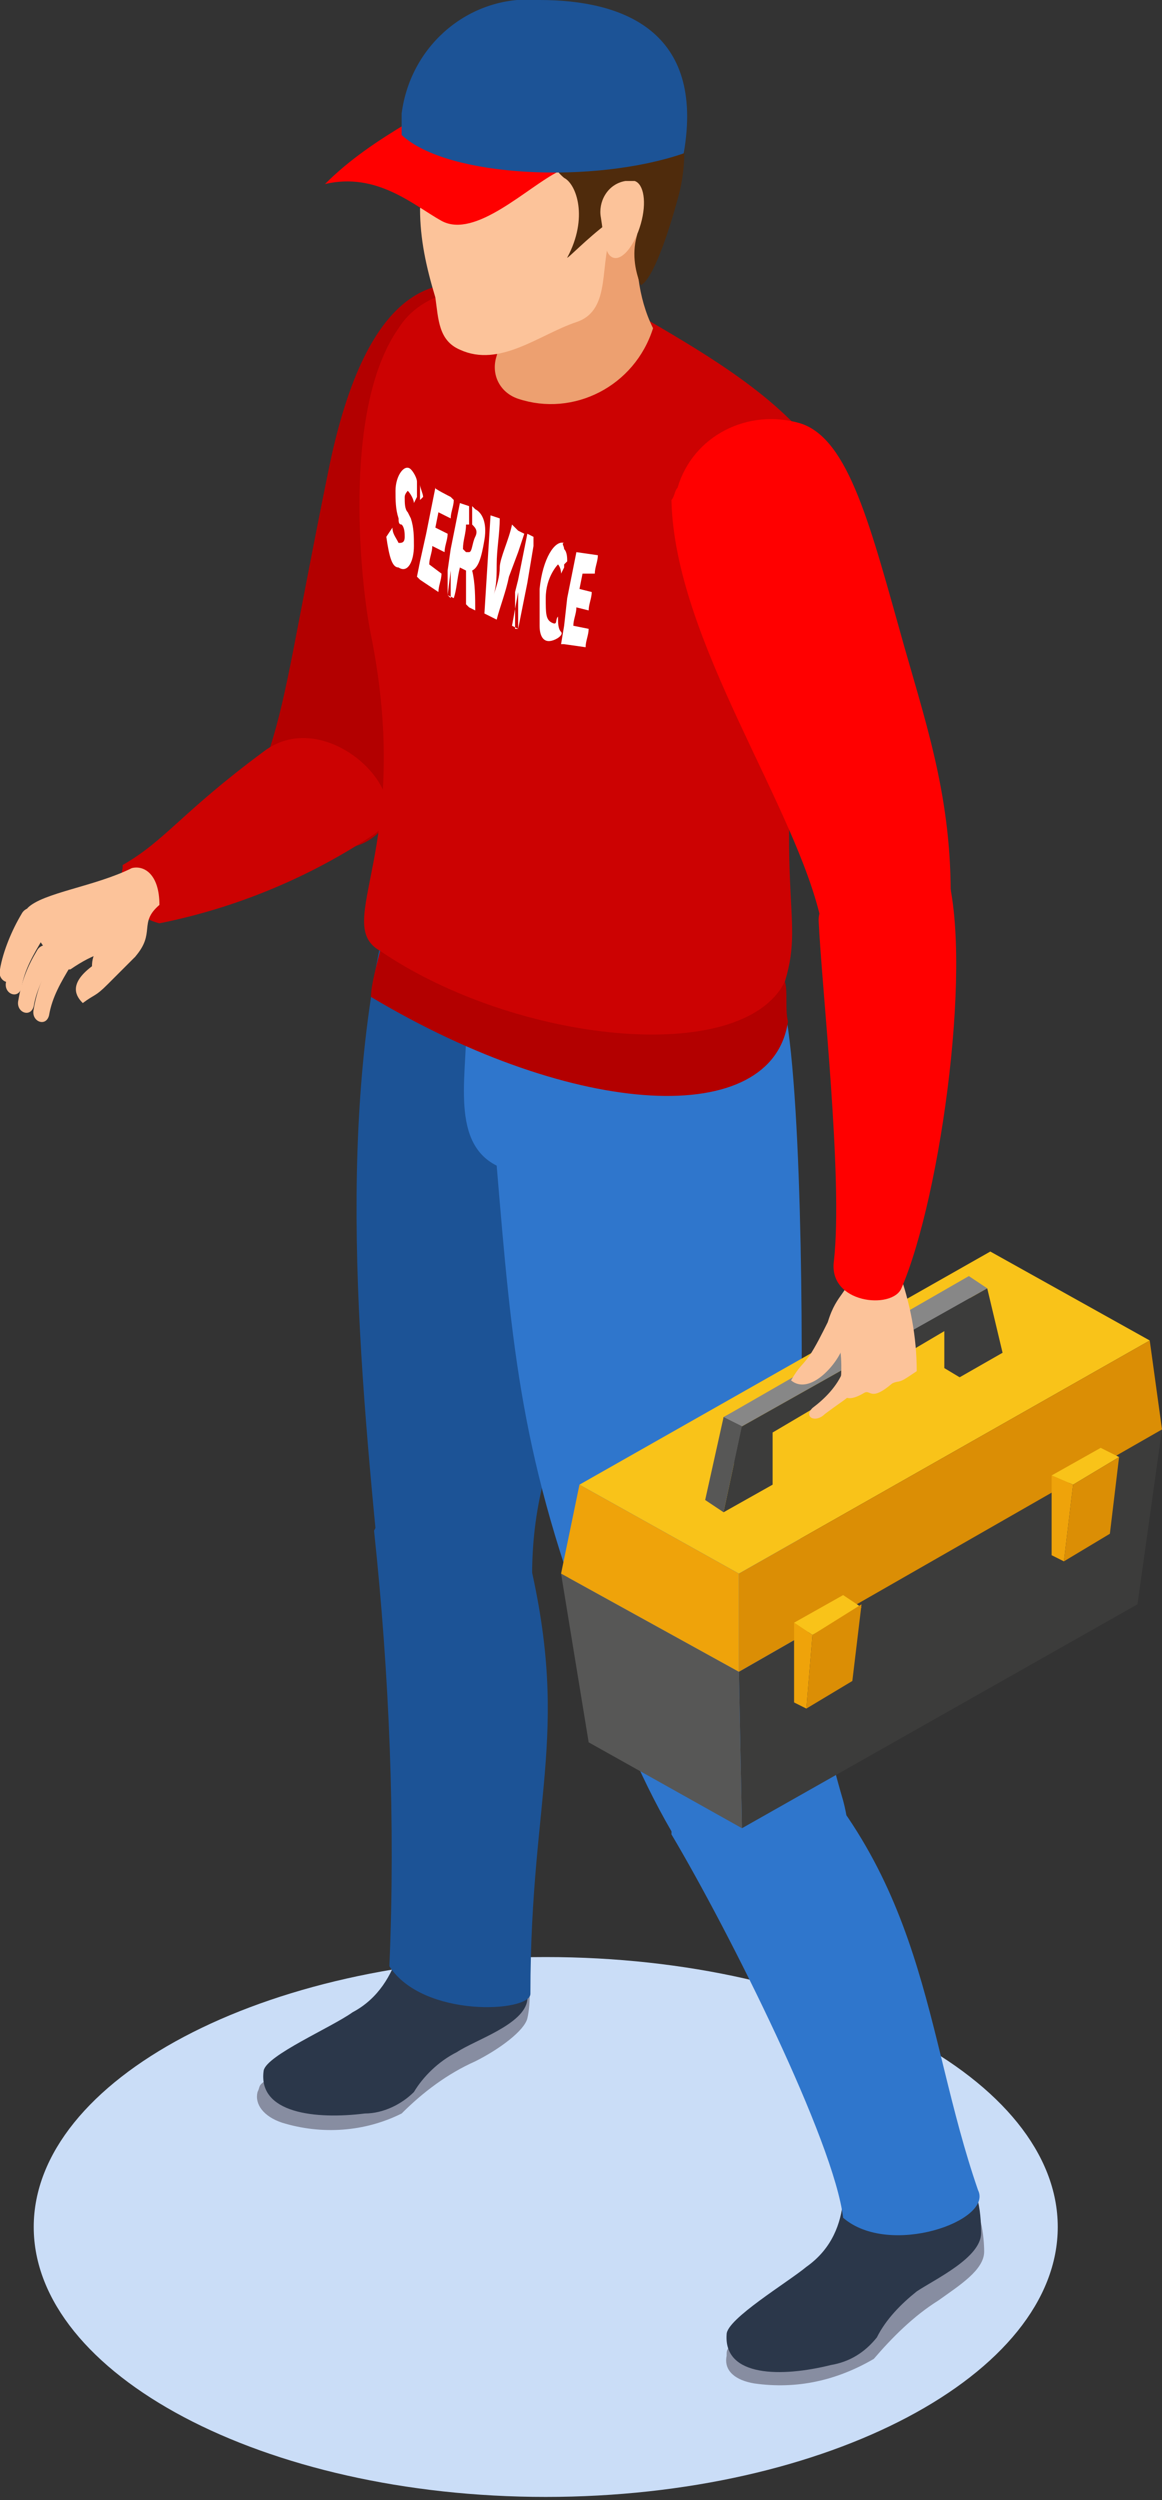 <?xml version="1.0" encoding="UTF-8"?> <!-- Generator: Adobe Illustrator 23.0.1, SVG Export Plug-In . SVG Version: 6.00 Build 0) --> <svg xmlns="http://www.w3.org/2000/svg" xmlns:xlink="http://www.w3.org/1999/xlink" id="Слой_1" x="0px" y="0px" viewBox="0 0 37.9 81.5" style="enable-background:new 0 0 37.9 81.5;" xml:space="preserve"><rect x="0" y="0" width="37.9" height="81.5" fill="#333333" stroke="none"/> <style type="text/css"> .st0{fill-rule:evenodd;clip-rule:evenodd;fill:#CADDF7;} .st1{fill-rule:evenodd;clip-rule:evenodd;fill:#FCC39A;} .st2{fill-rule:evenodd;clip-rule:evenodd;fill:#1C5396;} .st3{fill-rule:evenodd;clip-rule:evenodd;fill:#2F76CC;} .st4{fill-rule:evenodd;clip-rule:evenodd;fill:#878DA1;} .st5{fill-rule:evenodd;clip-rule:evenodd;fill:#2B374A;} .st6{fill-rule:evenodd;clip-rule:evenodd;fill:#B30000;} .st7{fill-rule:evenodd;clip-rule:evenodd;fill:#CC0202;} .st8{fill-rule:evenodd;clip-rule:evenodd;fill:#EDA070;} .st9{fill-rule:evenodd;clip-rule:evenodd;fill:#221F1F;} .st10{fill-rule:evenodd;clip-rule:evenodd;fill:#4F2B0C;} .st11{fill-rule:evenodd;clip-rule:evenodd;fill:#FF0000;} .st12{fill:#FFFFFF;} .st13{fill-rule:evenodd;clip-rule:evenodd;fill:#3C3C3B;} .st14{fill-rule:evenodd;clip-rule:evenodd;fill:#575756;} .st15{fill-rule:evenodd;clip-rule:evenodd;fill:#F9C319;} .st16{fill-rule:evenodd;clip-rule:evenodd;fill:#EFA30A;} .st17{fill-rule:evenodd;clip-rule:evenodd;fill:#DB8E05;} .st18{fill-rule:evenodd;clip-rule:evenodd;fill:#878787;} .st19{display:none;fill-rule:evenodd;clip-rule:evenodd;fill:#CADDF7;} .st20{display:none;fill-rule:evenodd;clip-rule:evenodd;fill:#B2CAED;} </style> <title>4Ресурс 3</title> <g> <g id="_1"> <path class="st0" d="M17.8,63.8c-9.2,0-16.7,4-16.7,8.8s7.5,8.8,16.7,8.8s16.7-4,16.7-8.8S27,63.8,17.8,63.8z"></path> <path class="st1" d="M4.8,30.1c0,0.4-0.2,0.8-0.4,1.1c-0.3,0.3-0.6,0.6-0.9,0.9c-0.4,0.4-0.4,0.3-0.8,0.6 c-0.2-0.2-0.5-0.6,0.3-1.2c0-0.4,0.2-0.7,0.6-0.9C3.4,29.3,4.7,29.5,4.8,30.1z"></path> <path class="st2" d="M22.7,35.3c-0.8,2-1.6,2.5-2.2,4.5c-1.1,5.5-3.5,7.4-3.1,12.7c-1.5,1-4.7,2.2-4.9-0.1 c-0.8-8-1.6-16.1,0.3-23.3c2.7,0.2,5.4,0.7,7.9,1.5C20.7,31.4,22.8,35.1,22.7,35.3z"></path> <path class="st3" d="M27.5,58.7c1.1,4.1-3.5,4.1-5.6,1c-1.1-1.9-1.9-3.9-2.5-5.9C17,47.6,16.7,44,16.2,38c-1.6-0.8-0.9-3.2-1-4.9 c5.2,3.5,9.1,0.8,10.4-0.2c0.6,3.1,0.6,12.3,0.5,15.2C26,51.7,26.5,55.3,27.5,58.7z"></path> <path class="st4" d="M16.2,62.3c0,0-0.7,2.7,0.6,2.1c0.6-0.3,0.5,1,0.4,1.4s-0.9,1-1.7,1.4c-0.9,0.4-1.7,1-2.4,1.7 c-1.2,0.6-2.6,0.7-3.9,0.3c-0.6-0.2-0.9-0.6-0.8-1c0.1-0.2,0-0.2,0.3-0.4s1.7-1.3,2.3-1.6c1.1-0.7,2-1.8,2.4-3 c0.1-0.4,0.6-1.6,0.6-1.6S14.8,61.3,16.2,62.3z"></path> <path class="st5" d="M16.5,61.9c-0.1,1.3,1,1,0.7,3.3c-0.1,0.8-1.7,1.3-2.3,1.7c-0.6,0.3-1.1,0.8-1.4,1.3c-0.4,0.4-1,0.7-1.6,0.7 c-1.6,0.2-3.5,0-3.3-1.4c0.1-0.5,2.2-1.4,2.9-1.9c1.7-0.9,1.7-3.1,1.8-3.5s0.7-0.6,0.7-0.6C14.9,61.2,15.8,61.3,16.5,61.9z"></path> <path class="st4" d="M30.6,70c0,0-0.3,2.8,0.9,2c0.5-0.3,0.6,1,0.6,1.4c0,0.6-0.8,1.1-1.5,1.6c-0.8,0.5-1.5,1.2-2.1,1.9 c-1.2,0.7-2.5,1-3.9,0.8c-0.6-0.1-1-0.4-0.9-0.9c0-0.2,0-0.2,0.2-0.4s1.5-1.5,2.1-1.9c1-0.8,1.7-2,2-3.2c0.1-0.4,0.4-1.7,0.4-1.7 S29.1,69.2,30.6,70z"></path> <path class="st5" d="M30.9,69.6c0,1.3,1.1,0.9,1.1,3.2c0,0.8-1.5,1.5-2.1,1.9c-0.5,0.4-1,0.9-1.3,1.5c-0.4,0.5-0.9,0.8-1.5,0.9 c-1.6,0.4-3.5,0.4-3.4-1c0-0.5,2-1.7,2.6-2.2c1.7-1.2,1.1-3.3,1.2-3.8s0.8-0.6,0.8-0.6C29.2,69.1,30.1,69.1,30.9,69.6z"></path> <path class="st2" d="M17.1,50.2c-1.9-4.8-3.7-2.6-4.9-0.3c0.5,4.7,0.7,9.5,0.5,14.2c1.1,1.7,4.6,1.5,4.6,0.9 C17.3,58.3,18.7,56.4,17.1,50.2z"></path> <path class="st3" d="M25.1,56.3c-3.6-3.6-3.1,0.7-3.2,3.5c1.9,3.2,5.3,10,5.6,12.5c1.5,1.3,4.9,0.1,4.4-0.9 C30.1,66.2,30.3,61.1,25.1,56.3z"></path> <path class="st6" d="M16.9,16.4c-0.6,4.5-3.4,9-4.4,10.6c-1.8,1.9-3.6-1-3.7-2.6c0.6-1.9,0.8-3.6,1.9-9c1.3-6.5,3.8-6.4,5.3-6 S18.2,12.2,16.9,16.4z"></path> <path class="st7" d="M12.2,27.2c-2.1,1.4-4.5,2.4-7,2.9c-0.8-0.2-1.4-0.9-1.2-1.8c0,0,0-0.1,0-0.1c1.4-0.8,1.9-1.7,4.6-3.7 C10.7,22.9,13.8,26.1,12.2,27.2z"></path> <path class="st7" d="M20.9,10.3c1.7,1,4.2,2.4,5.6,4.2c1,1.4-0.1,5-0.2,5.4c-1.2,9.4,0,9.8-0.7,12.1c-1,2.9-9.8,2.6-13.2-1 c-1.6-0.9,1.1-3.3-0.3-10.3c-0.3-1.4-1-7.3,0.9-10c0.5-0.8,1.4-1.2,2.4-1.3C17.8,9.7,19.4,9.4,20.9,10.3z"></path> <path class="st8" d="M20.8,7.4c-0.1,1.1,0,2.3,0.5,3.3c-0.6,1.9-2.6,2.9-4.4,2.3c0,0,0,0,0,0c-0.6-0.2-0.9-0.8-0.7-1.4 c0,0,0,0,0,0c0.1-0.5,0.8-0.9,0.9-1.4C17.2,9.4,20.1,7.8,20.8,7.4z"></path> <path class="st1" d="M14.2,2.9c-0.1,0.6-0.2,1.3-0.4,1.9C13.6,5.3,14,5.6,14,6.1c0,0.2-0.2,0.4-0.3,0.7c0,1,0.2,1.9,0.5,2.9 c0.1,0.7,0.1,1.4,0.8,1.7c1.3,0.6,2.6-0.5,3.8-0.9s0.7-2,1.2-3C22,2.5,15.5-0.4,14.2,2.9z"></path> <path class="st9" d="M22,6.5L22,6.5L22,6.5z"></path> <path class="st10" d="M18.4,5.8c0.4,0.2,0.8,1.3,0.1,2.6c0,0.1,2.7-2.8,2.3-0.8c-0.2,0.6-0.1,1.2,0.1,1.7c0.4-0.2,0.9-1.7,1.2-2.8 c0.5-1.7,0.1-3.7-0.7-4.3c-2.3,0.1-2.8,0.1-3.7,1.4C17.6,4.4,17.8,5.3,18.4,5.8z"></path> <path class="st1" d="M20.9,7.3c-0.2,0.7-0.6,1.2-0.9,1.1s-0.3-0.7-0.4-1.3c-0.1-0.5,0.2-1.1,0.8-1.2c0.1,0,0.2,0,0.3,0 C21,6,21.1,6.6,20.9,7.3z"></path> <path class="st10" d="M21.4,2.3C21-0.9,9.9,2.4,14.8,4c0.9-0.6,2.1,0,3.2-0.5C19,3.1,20.4,2.6,21.4,2.3z"></path> <path class="st11" d="M13.3,4c-1,0.6-1.9,1.2-2.7,2c1.7-0.4,2.9,0.7,3.8,1.2c1.1,0.6,2.8-1.1,3.8-1.6C15.2,5.6,13.9,4.7,13.3,4z"></path> <path class="st2" d="M13.1,4.4c1.5,1.4,6.3,1.6,9.2,0.6c0.7-4-2-5-4.7-5c-2.2-0.2-4.2,1.4-4.5,3.7C13.1,3.9,13.1,4.1,13.1,4.4z"></path> <path class="st12" d="M18.4,21v-0.6l0.1-0.9c0.1-0.5,0.2-1,0.3-1.5l0.7,0.1c0,0.2-0.1,0.4-0.1,0.6l-0.4,0l-0.1,0.5l0.4,0.1 c0,0.2-0.1,0.4-0.1,0.6l-0.4-0.1c0,0.2-0.1,0.4-0.1,0.6l0.5,0.1c0,0.2-0.1,0.4-0.1,0.6L18.4,21z M18.4,18.4l0.1-0.1 c0-0.1,0-0.3-0.1-0.4V18.4z M18.4,17.9v0.6l-0.1,0.2c0-0.2-0.1-0.3-0.1-0.3s-0.4,0.4-0.4,1.1c0,0.5,0,0.7,0.2,0.8s0.1-0.1,0.2-0.2 c0,0.2,0,0.4,0.1,0.5s-0.2,0.3-0.4,0.3s-0.3-0.2-0.3-0.5v-1.2c0.1-1,0.5-1.6,0.8-1.5C18.3,17.7,18.4,17.8,18.4,17.9L18.4,17.9z M18.4,20.4L18.3,21h0.1V20.4L18.4,20.4z M17.4,17.8v-0.3l0,0V17.8z M17.4,17.5v0.3L17.2,19c-0.1,0.5-0.2,1-0.3,1.5h-0.1v-1.2 l0.1-0.4c0.1-0.5,0.2-1,0.3-1.5L17.4,17.5L17.4,17.5z M17.4,19.1v0.3c0,0.3,0,0.7,0,1V19.1L17.4,19.1z M16.9,18l0.2-0.6l-0.2-0.1 V18z M16.9,17.3V18l-0.3,0.8c-0.1,0.5-0.3,1-0.4,1.4l-0.4-0.2l0.1-1.6l0.1-1.6l0.3,0.1c0,0.5-0.1,1-0.1,1.5c0,0.3,0,0.7-0.1,1l0,0 c0.1-0.3,0.2-0.6,0.2-0.9s0.3-0.9,0.4-1.4L16.9,17.3L16.9,17.3z M16.9,19.3l-0.2,1.1l0.2,0.1C16.9,20.5,16.9,19.3,16.9,19.3z M15.3,19.8l0.2,0.1c0-0.4,0-0.9-0.1-1.3c0.2-0.1,0.3-0.4,0.4-1s-0.1-0.9-0.3-1l-0.1-0.1v0.6l0,0c0.1,0.1,0.2,0.2,0.1,0.4 S15.4,18,15.3,18L15.3,19.8z M15.3,16.5v0.6h-0.1c0,0.3-0.1,0.5-0.1,0.8l0.1,0.1h0.1v1.8l-0.1-0.1c0-0.4,0-0.8,0-1.1L15,18.5 c-0.1,0.4-0.1,0.7-0.2,1l-0.2-0.1v-0.8l0.1-0.7c0.1-0.5,0.2-1,0.3-1.5L15.3,16.5L15.3,16.5z M14.7,16.9L14.7,16.9 c0-0.2,0.1-0.4,0.1-0.6l-0.1-0.1L14.7,16.9z M13.7,16.3l0.1-0.1c0-0.1-0.1-0.3-0.1-0.4V16.3z M14.7,16.2v0.7l-0.4-0.2l-0.1,0.5 l0.4,0.2c0,0.2-0.1,0.4-0.1,0.6l-0.4-0.2c0,0.2-0.1,0.4-0.1,0.6l0.4,0.3c0,0.2-0.1,0.4-0.1,0.6l-0.6-0.4v-0.6l0.2-0.9 c0.1-0.5,0.2-1,0.3-1.5C14.1,15.9,14.7,16.2,14.7,16.2z M14.7,18.6l-0.1,0.8l0.1,0.1V18.6z M13,18.5c0.3,0.2,0.5-0.2,0.5-0.7 c0-0.3,0-0.6-0.1-0.9l-0.1-0.2c-0.1-0.1-0.1-0.3-0.1-0.5c0-0.1,0.1-0.2,0.1-0.2c0.1,0.1,0.2,0.3,0.2,0.4l0.1-0.2v-0.5 c0-0.1-0.1-0.3-0.2-0.4c-0.2-0.2-0.5,0.2-0.5,0.7c0,0.3,0,0.6,0.1,0.9c0,0.1,0,0.2,0.1,0.2c0.1,0.1,0.1,0.3,0.1,0.4 c0,0.2-0.1,0.2-0.2,0.2c-0.1-0.2-0.2-0.3-0.2-0.5l-0.2,0.3C12.7,18.2,12.8,18.5,13,18.5z M13.7,18.3v0.6l-0.1-0.1L13.7,18.3z"></path> <path class="st6" d="M12.1,32.5c6.7,4,13.1,4.3,13.6,0.8c-0.1-0.4,0-1-0.1-1.3c-1.4,2.8-8.8,2-13.2-1 C12.3,31.4,12.1,32.1,12.1,32.5z"></path> <path class="st1" d="M5.2,29.5c-0.7,0.6-0.1,0.9-0.8,1.7c-0.2,0.1-0.5-0.7-2.1,0.4c-0.4,0.1-1.6-1.6-1.4-2 c0.5-0.5,2.2-0.7,3.4-1.3C4.7,28.2,5.2,28.5,5.2,29.5z"></path> <path class="st1" d="M2.3,31.5c-0.3,0.5-0.6,1-0.7,1.6c-0.1,0.4-0.6,0.2-0.5-0.2c0.1-0.6,0.3-1.1,0.6-1.6C1.8,31.1,2,31,2.1,31 S2.4,31.3,2.3,31.5z"></path> <path class="st1" d="M1.8,31.2c-0.3,0.5-0.6,1-0.7,1.6C1,33.2,0.5,33,0.6,32.6C0.7,32,0.9,31.5,1.2,31c0.1-0.2,0.3-0.2,0.4-0.2 C1.7,30.9,1.8,31,1.8,31.2z"></path> <path class="st1" d="M1.4,30.6c-0.3,0.5-0.6,1-0.7,1.6c-0.1,0.4-0.6,0.2-0.5-0.2c0.1-0.6,0.3-1.1,0.6-1.6 C1,29.9,1.6,30.2,1.4,30.6z"></path> <path class="st1" d="M1.4,30c-0.4,0.6-0.7,1.2-0.9,1.8c-0.1,0.4-0.6,0.2-0.5-0.2c0.1-0.6,0.4-1.3,0.7-1.8 C0.9,29.4,1.6,29.6,1.4,30z"></path> <polygon class="st13" points="24.2,59.6 24.1,54.5 37.9,46.6 37.1,52.3 "></polygon> <polygon class="st14" points="18.3,51.3 24.1,54.5 24.2,59.6 19.2,56.8 "></polygon> <polygon class="st15" points="18.9,48.4 24.1,51.3 37.5,43.7 32.3,40.8 "></polygon> <polygon class="st16" points="24.1,54.5 18.3,51.3 18.9,48.4 24.1,51.3 "></polygon> <polygon class="st17" points="24.1,54.5 37.9,46.6 37.5,43.7 24.1,51.3 "></polygon> <polygon class="st13" points="23.6,48.1 24.2,47.4 24.2,46.1 30.8,42.9 30.8,44.6 31.3,44.9 31.7,41.8 23.6,46.2 "></polygon> <polygon class="st18" points="23.6,46.2 24.2,46.5 32.2,42 31.6,41.6 "></polygon> <polygon class="st14" points="23.6,49.3 23,48.9 23.6,46.2 24.2,46.5 "></polygon> <polygon class="st13" points="23.6,49.3 25.2,48.4 25.2,46.7 31.3,43.1 31.3,44.9 32.7,44.1 32.2,42 24.2,46.5 "></polygon> <polygon class="st15" points="25.9,52.9 26.5,53.3 28.1,52.4 27.5,52 "></polygon> <polygon class="st16" points="26.3,55.7 25.9,55.5 25.9,52.9 26.5,53.3 "></polygon> <polygon class="st17" points="26.3,55.7 27.8,54.8 28.1,52.3 26.5,53.3 "></polygon> <polygon class="st15" points="34.3,48.1 35,48.4 36.5,47.5 35.9,47.2 "></polygon> <polygon class="st16" points="34.7,50.9 34.3,50.7 34.3,48.1 35,48.4 "></polygon> <polygon class="st17" points="34.7,50.9 36.2,50 36.5,47.5 35,48.4 "></polygon> <path class="st1" d="M28,42.5c-0.4,0-0.8,0.3-1,0.6c-0.2,0.4-0.4,0.8-0.6,1.1c-0.3,0.4-0.3,0.3-0.6,0.8c0.6,0.5,1.5-0.5,1.7-1.1 C28.8,43.9,28.6,42.5,28,42.5z"></path> <path class="st1" d="M27.8,41.3c-0.1,0.9-0.5,0.8-0.8,1.8c0,0.3,0.6,0.2,0.4,2.2c0.1,0.3,0.3,0.4,0.8,0.1c0.2-0.1,0.2,0.3,0.9-0.3 c0.2-0.1,0.2,0,0.5-0.2s0.3-0.2,0.3-0.2c0-1.1-0.2-2.2-0.6-3.3C29.1,41.1,28.6,40.8,27.8,41.3z"></path> <path class="st1" d="M27.5,44.7c-0.2,0.5-0.6,0.9-1,1.2c-0.3,0.3,0.1,0.5,0.4,0.2c0.8-0.6,0.8-0.5,1.1-1 C28.3,44.8,27.8,44.4,27.5,44.7z"></path> <path class="st11" d="M26.8,30.1c-0.1,0.6,4.3,0.9,4.2-0.4c0.1-3.4-0.7-5.8-1.5-8.6c-1.1-3.9-1.8-6.8-3.4-7.3 c-1.7-0.5-3.5,0.4-4,2.1C22,16,22,16.2,21.9,16.3C22,20.9,26,26.3,26.8,30.1z"></path> <path class="st11" d="M30.8,28.2c1,2.8-0.1,10.8-1.4,13.8c-0.3,0.7-2.4,0.5-2.2-0.9c0.3-2.7-0.4-8.9-0.5-11.1 C26.7,28.7,30,25.8,30.8,28.2z"></path> <polygon class="st19" points="1.2,30.8 1.2,40.8 6.7,44 6.7,34 "></polygon> <polygon class="st20" points="1.9,32.3 1.8,32.8 6,35.3 6.1,34.8 "></polygon> <polygon class="st20" points="1.9,33.1 1.8,33.6 6,36 6.1,35.6 "></polygon> <polygon class="st20" points="1.9,33.9 1.8,34.4 6,36.8 6.1,36.3 "></polygon> <polygon class="st20" points="1.9,34.7 1.8,35.1 6,37.6 6.1,37.1 "></polygon> <polygon class="st20" points="1.9,35.5 1.8,35.9 6,38.4 6.1,37.9 "></polygon> <polygon class="st20" points="1.9,36.2 1.8,36.7 6,39.1 6.1,38.7 "></polygon> <polygon class="st20" points="1.9,37 1.8,37.5 6,39.9 6.1,39.4 "></polygon> <polygon class="st20" points="1.9,37.8 1.8,38.2 6,40.7 6.1,40.2 "></polygon> <polygon class="st20" points="1.9,38.5 1.8,39 6,41.5 6.1,41 "></polygon> </g> </g> </svg> 